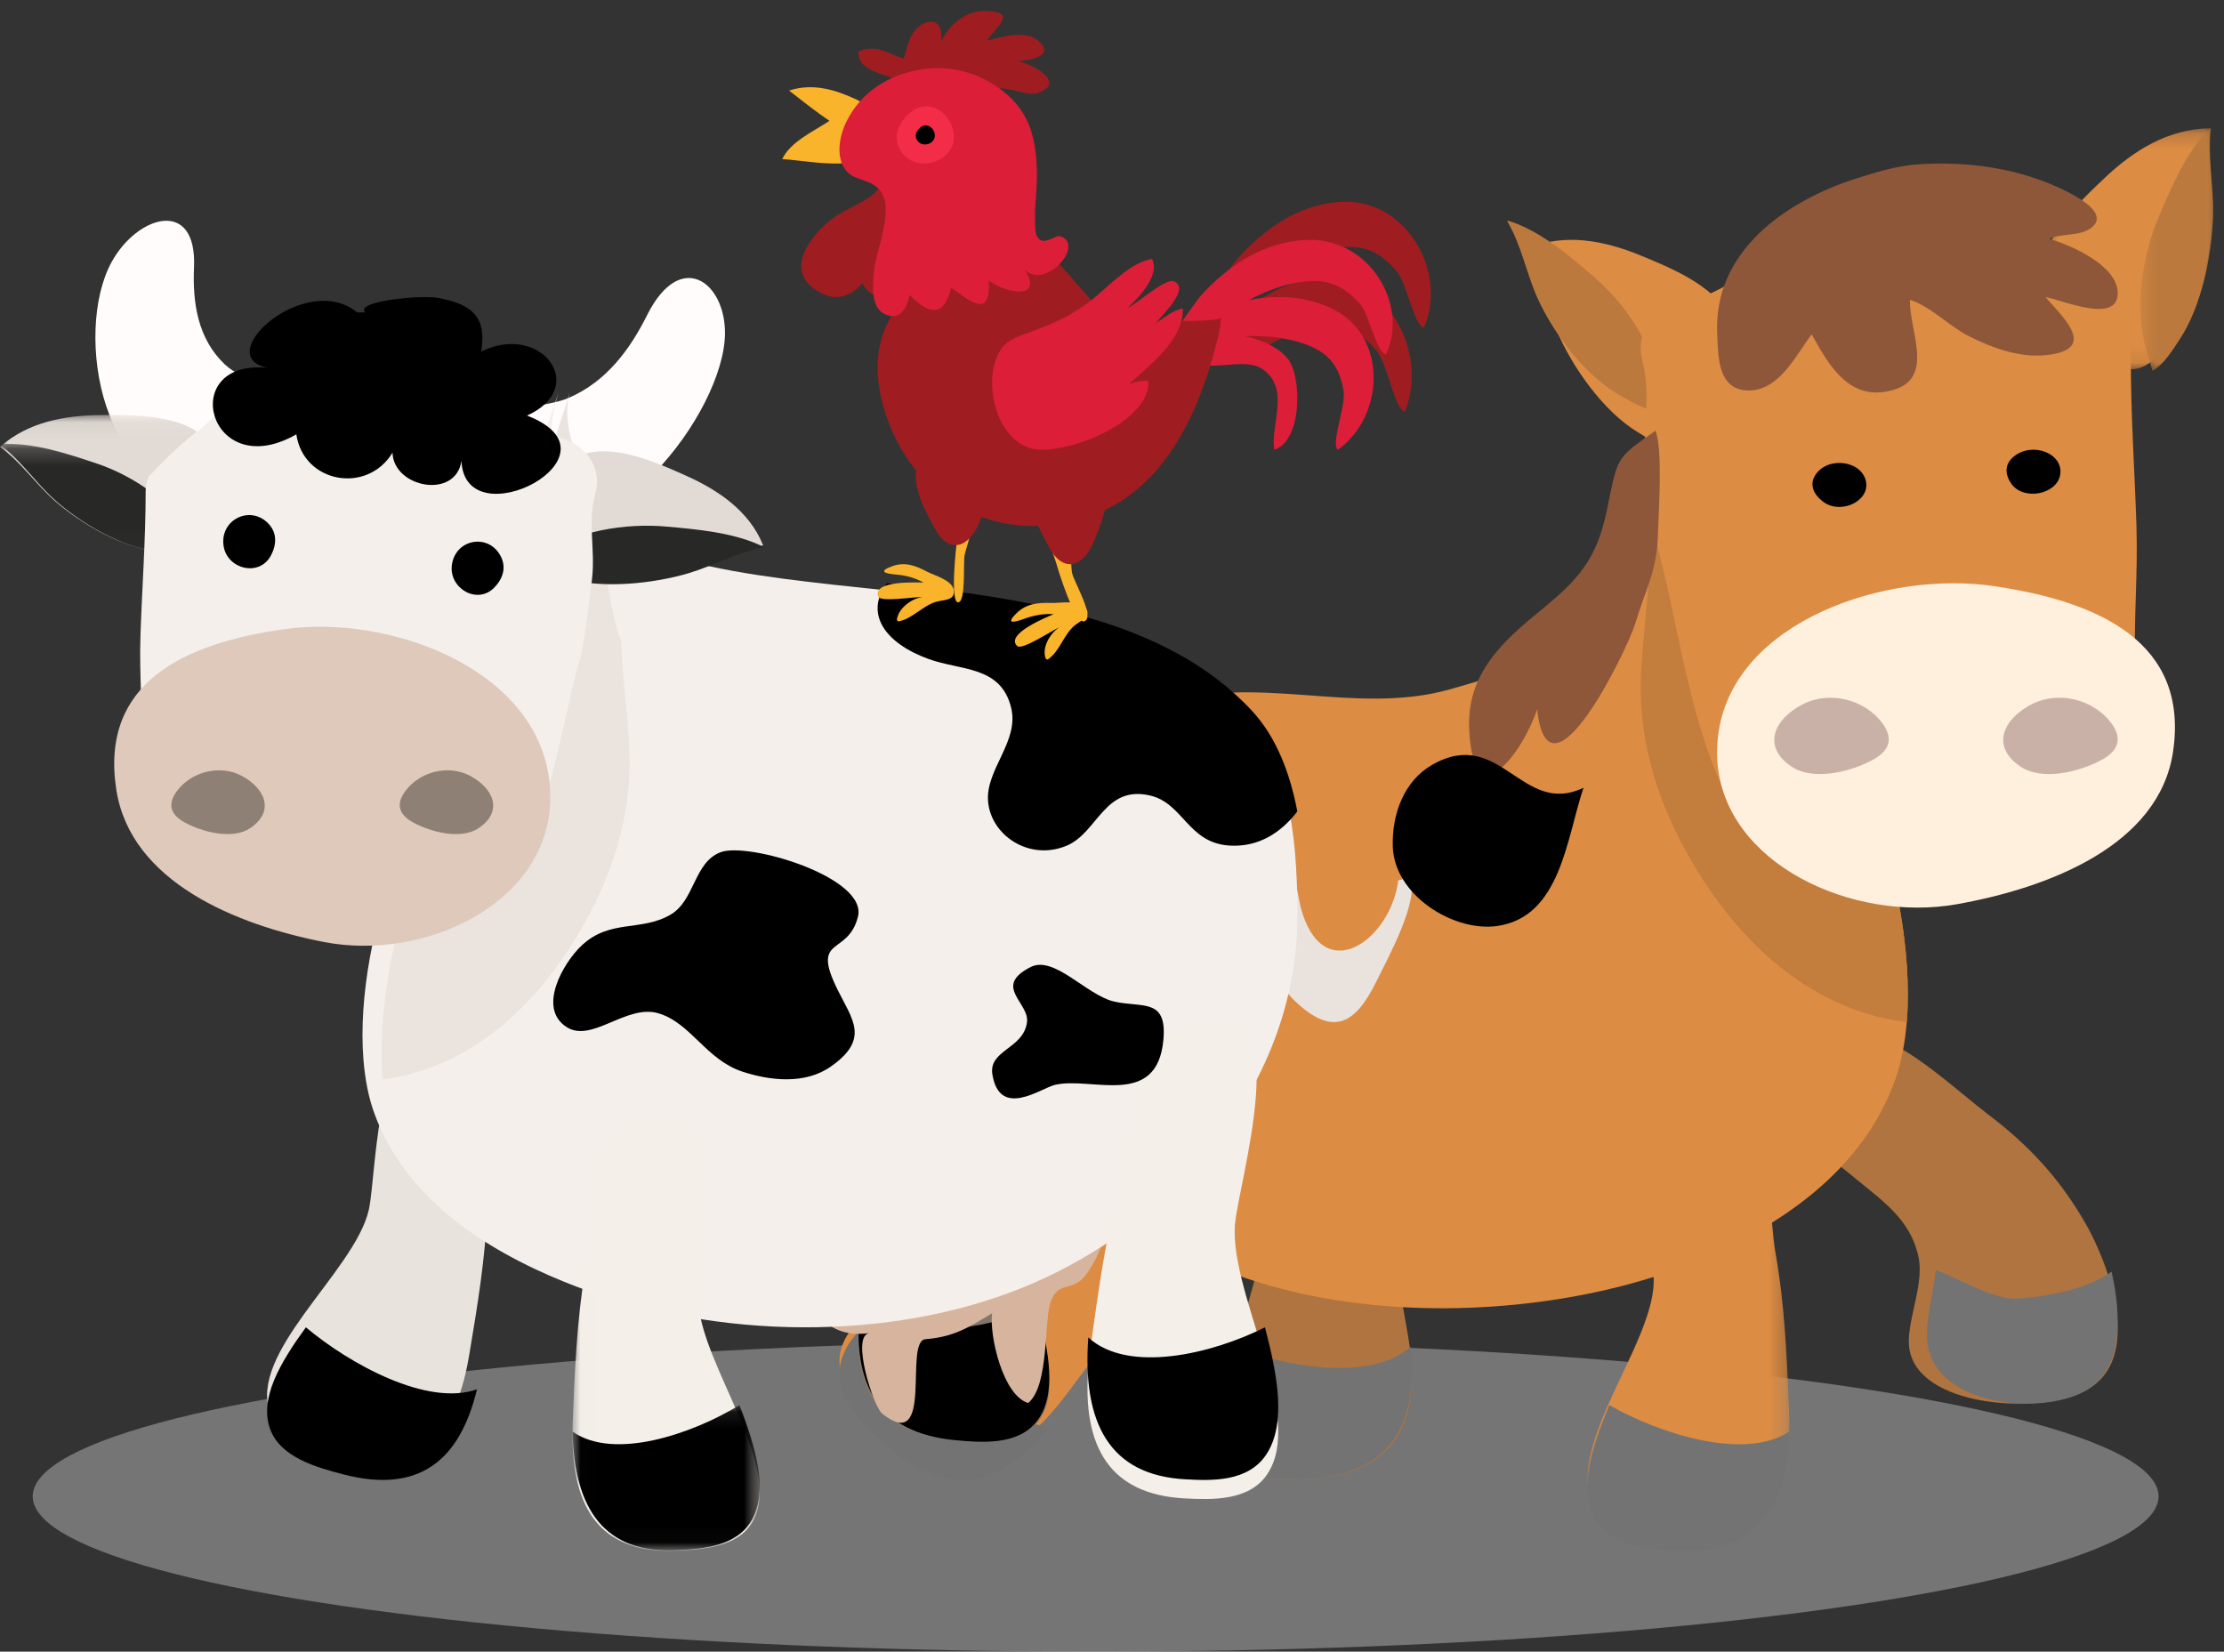 <?xml version="1.0" encoding="UTF-8"?>
<svg width="136px" height="101px" viewBox="0 0 136 101" version="1.1" xmlns="http://www.w3.org/2000/svg" xmlns:xlink="http://www.w3.org/1999/xlink">
    <rect x="0" y="0" width="136" height="101" fill="#333333" stroke="none"/>
    <!-- Generator: Sketch 62 (91390) - https://sketch.com -->
    <title>icon_category_african</title>
    <desc>Created with Sketch.</desc>
    <defs>
        <polygon id="path-1" points="0.251 0.015 12.587 0.015 12.587 26.833 0.251 26.833"></polygon>
        <polygon id="path-3" points="0 0.18 10.435 0.18 10.435 14.908 0 14.908"></polygon>
        <polygon id="path-5" points="0 0.183 4.448 0.183 4.448 15.009 0 15.009"></polygon>
        <polygon id="path-7" points="0.006 0.015 11.454 0.015 11.454 26.502 0.006 26.502"></polygon>
        <polygon id="path-9" points="0.011 0.091 11.454 0.091 11.454 8.974 0.011 8.974"></polygon>
        <polygon id="path-11" points="0 0.059 13.488 0.059 13.488 8.607 0 8.607"></polygon>
        <polygon id="path-13" points="0 0.201 12.161 0.201 12.161 6.978 0 6.978"></polygon>
    </defs>
    <g id="Website" stroke="none" stroke-width="1" fill="none" fill-rule="evenodd">
        <g id="Desktop-HD-Copy-8" transform="translate(-75, -2302)">
            <g id="COntent" transform="translate(75, 1351)">
                <g id="African-Copy" transform="translate(0, 880)">
                    <g id="Group-10">
                        <g id="icon_category_farm" transform="translate(0, 60)">
                            <g id="Group-8" transform="translate(1.167, 92.167)" fill="#D8D8D8" opacity="0.4">
                                <ellipse id="Oval" cx="65.833" cy="10.333" rx="65" ry="9.5"></ellipse>
                            </g>
                            <g id="Group-59" transform="translate(91.583, 62.417) scale(-1, 1) translate(-91.583, -62.417) translate(47.833, 18.667)">
                                <path d="M25.667,61.289 C25.563,61.558 23.086,63.39 22.111,64.202 C20.256,65.743 18.496,66.873 18.012,69.219 C17.909,69.717 17.928,70.256 18.005,70.809 C18.194,72.184 18.729,73.641 18.581,74.759 C18.103,78.356 10.763,78.866 7.866,77.4 C5.531,76.22 5.546,73.432 6.244,70.896 C6.647,69.43 7.279,68.05 7.82,67.113 C9.381,64.401 11.273,62.347 13.832,60.423 C15.224,59.378 19.105,55.833 20.467,56.006 L25.667,61.289 Z" id="Fill-1" fill="#AF743F"></path>
                                <path d="M59.916,81.627 C58.77,83.063 56.492,82.882 54.901,82.738 C50.229,82.319 48.609,79.548 49.078,75.116 C49.116,74.746 49.17,74.364 49.238,73.971 C49.776,70.848 50.326,67.681 51.272,64.655 C51.921,62.583 52.443,57.816 54.048,56.527 L56.874,56.141 C62.231,54.679 58.552,65.03 58.263,67.377 C58.014,69.409 59.14,72.314 59.935,75.079 C60.675,77.653 61.128,80.107 59.916,81.627" id="Fill-3" fill="#AF743F"></path>
                                <path d="M68.748,40.232 C75.099,33.975 84.799,34.847 87.131,43.498 C88.175,47.369 86.812,49.955 85.434,53.572 C84.002,57.331 85.664,60.517 84.928,64.105 C83.037,64.466 82.939,63.161 81.778,62.325 C81.198,61.907 81.909,61.462 80.906,61.104 C80.552,60.978 79.581,61.727 79.02,61.625 C75.916,61.065 76.405,57.912 76.802,55.359 C73.711,57.634 73.148,49.828 72.796,48.293 C72.147,45.459 71.256,42.333 67.667,41.742 L68.748,40.232 Z" id="Fill-5" fill="#8E573A"></path>
                                <path d="M70.153,62.257 C63.057,73.974 42.781,74.157 31.572,69.452 C26.398,67.28 21.394,63.876 19.434,58.343 C19.055,57.274 18.832,56.073 18.731,54.8 C18.39,50.509 19.456,45.418 20.771,41.962 L31.26,10.5 C30.431,13.148 32.782,16.668 33.254,19.272 C33.703,21.759 33.822,24.26 34.698,26.582 C34.94,27.22 35.238,27.847 35.616,28.454 C37.73,31.848 43.001,33.451 46.665,34.485 C52.547,36.145 58.572,33.433 64.46,35.461 C69.051,37.041 71.862,38.827 72.96,43.782 C74.227,49.502 73.253,57.139 70.153,62.257" id="Fill-7" fill="#DD8C43"></path>
                                <path d="M17.477,74.384 C17.041,78.377 10.336,78.943 7.69,77.316 C5.557,76.006 5.571,72.911 6.208,70.097 C7.797,71.268 10.647,71.67 11.952,71.744 C13.41,71.829 15.295,70.621 16.951,70 C17.123,71.526 17.612,73.143 17.477,74.384" id="Fill-9" fill="#737373"></path>
                                <g id="Group-13" transform="translate(25.667, 59.5)">
                                    <mask id="mask-2" fill="white">
                                        <use xlink:href="#path-1"></use>
                                    </mask>
                                    <g id="Clip-12"></g>
                                    <path d="M12.109,25.047 C11.138,26.619 8.805,26.748 7.173,26.82 C2.381,27.038 0.37,24.521 0.256,20.084 C0.246,19.714 0.25,19.33 0.267,18.933 C0.397,15.778 0.534,12.577 1.09,9.462 C1.473,7.33 1.369,2.555 2.825,1.066 L5.638,0.303 C10.875,-1.864 8.52,8.849 8.539,11.206 C8.557,13.245 10.084,15.96 11.258,18.582 C12.35,21.022 13.136,23.383 12.109,25.047" id="Fill-11" fill="#DD8C43" mask="url(#mask-2)"></path>
                                </g>
                                <g id="Group-16" transform="translate(25.667, 78.167)" fill="#737373">
                                    <path d="M12.109,7.062 C11.138,8.757 8.805,8.895 7.173,8.974 C2.381,9.208 0.37,6.495 0.256,1.711 C2.974,3.501 8.131,1.865 11.258,0.091 C12.35,2.722 13.136,5.268 12.109,7.062" id="Fill-14"></path>
                                </g>
                                <path d="M83.982,75.254 C84.204,77.093 82.358,78.63 81.056,79.692 C77.234,82.814 73.932,82.065 70.947,78.631 C70.697,78.345 70.45,78.039 70.205,77.715 C68.257,75.144 66.285,72.532 64.715,69.73 C63.643,67.811 60.445,64.103 60.679,62.031 L62.509,59.696 C65.427,54.762 70.46,64.672 72.011,66.52 C73.355,68.12 76.386,69.324 79.066,70.671 C81.559,71.926 83.747,73.307 83.982,75.254" id="Fill-17" fill="#DD8C43"></path>
                                <path d="M83.982,76.029 C84.2,77.98 82.386,79.612 81.105,80.738 C77.348,84.051 74.102,83.256 71.167,79.612 C74.44,79.228 77.66,74.588 79.149,71.167 C81.6,72.498 83.751,73.963 83.982,76.029" id="Fill-19" fill="#737373"></path>
                                <path d="M59.916,81.563 C58.77,83.076 56.492,82.884 54.901,82.733 C50.229,82.291 48.609,79.373 49.078,74.705 C51.495,76.825 56.69,75.955 59.935,74.667 C60.675,77.377 61.128,79.962 59.916,81.563" id="Fill-21" fill="#737373"></path>
                                <path d="M31.505,45.639 C28.777,50.061 24.823,53.698 19.665,54.69 C19.351,54.751 19.038,54.798 18.73,54.833 C18.395,50.539 19.444,45.444 20.739,41.985 L31.067,10.5 C30.25,13.15 32.566,16.672 33.03,19.278 C33.472,21.767 33.589,24.27 34.452,26.594 C34.459,26.702 34.464,26.806 34.467,26.905 C34.548,29.037 34.867,31.252 34.976,33.41 C35.203,37.874 33.801,41.919 31.505,45.639" id="Fill-23" fill="#C37D3D"></path>
                                <path d="M42,7.549 C41.142,9.062 40.84,10.915 40.146,12.537 C39.173,14.808 37.295,17.472 35.2,18.749 C34.517,19.164 33.579,19.791 32.723,19.831 C32.401,19.846 32.089,19.777 31.808,19.582 C31.078,19.079 30.299,17.384 29.977,16.585 C29.121,14.456 28.564,12.443 30.315,10.657 C31.584,9.361 33.385,8.626 34.987,7.964 C37.26,7.023 39.657,6.582 41.935,7.522 C41.957,7.53 41.978,7.539 42,7.549" id="Fill-25" fill="#DD8C43"></path>
                                <path d="M43.167,5.858 C42.303,7.293 42,9.049 41.302,10.586 C40.323,12.738 38.433,15.264 36.325,16.474 C35.638,16.867 34.694,17.461 33.833,17.5 C33.868,17.103 33.904,16.717 33.918,16.359 C34.024,13.759 35.824,11.021 37.779,9.335 C39.202,8.108 41.107,6.44 43.101,5.833 C43.123,5.841 43.145,5.85 43.167,5.858" id="Fill-27" fill="#BB793D"></path>
                                <g id="Group-31">
                                    <mask id="mask-4" fill="white">
                                        <use xlink:href="#path-3"></use>
                                    </mask>
                                    <g id="Clip-30"></g>
                                    <path d="M0.151,0.18 C0.388,1.865 -0.036,3.641 0.003,5.359 C0.058,7.767 0.825,10.876 2.332,12.826 C2.824,13.461 3.477,14.384 4.277,14.751 C4.578,14.888 4.902,14.947 5.245,14.881 C6.134,14.712 7.527,13.496 8.141,12.904 C9.774,11.33 11.078,9.744 10.095,7.47 C9.383,5.821 7.948,4.468 6.676,3.257 C4.871,1.539 2.755,0.219 0.223,0.182 C0.199,0.18 0.175,0.18 0.151,0.18" id="Fill-29" fill="#DD8C43" mask="url(#mask-4)"></path>
                                </g>
                                <g id="Group-34">
                                    <mask id="mask-6" fill="white">
                                        <use xlink:href="#path-5"></use>
                                    </mask>
                                    <g id="Clip-33"></g>
                                    <path d="M0.131,0.183 C0.336,1.898 -0.031,3.704 0.002,5.453 C0.05,7.903 0.715,11.066 2.021,13.051 C2.447,13.697 3.013,14.636 3.707,15.009 C3.818,14.615 3.924,14.23 4.038,13.88 C4.864,11.34 4.347,8.008 3.334,5.626 C2.596,3.892 1.618,1.546 0.193,0.185 C0.173,0.184 0.152,0.183 0.131,0.183" id="Fill-32" fill="#BB793D" mask="url(#mask-6)"></path>
                                </g>
                                <path d="M4.772,33.077 C4.855,30.224 4.595,27.376 4.686,24.522 C4.795,21.122 5.031,17.743 5.031,14.34 C5.031,13.958 5.1,13.614 5.222,13.301 C5.983,12.427 6.854,11.483 7.82,10.617 C8.142,10.328 8.474,10.048 8.817,9.782 C12.819,5.673 18.53,4.78 23.75,7.06 C24.136,7.146 24.523,7.254 24.909,7.385 C25.295,7.517 25.681,7.673 26.065,7.853 C26.437,8.028 26.795,8.214 27.139,8.408 C27.483,8.603 27.813,8.808 28.131,9.022 C28.599,9.197 29.048,9.401 29.478,9.63 C29.909,9.858 30.328,10.104 30.806,10.31 C31.296,10.323 31.744,10.369 32.153,10.445 C34.106,10.771 35.404,12.556 34.885,14.468 C34.366,16.507 34.885,18.419 34.675,20.46 C34.627,20.915 34.573,21.37 34.518,21.825 C34.355,23.191 34.193,24.563 33.933,25.956 C33.82,26.381 33.707,26.817 33.599,27.266 C32.52,31.771 31.645,38.003 29.174,42 L4.772,33.077 Z" id="Fill-35" fill="#DD8C43"></path>
                                <path d="M21.218,21.82 C21.439,20.499 23.549,20.201 24.317,21.374 C24.701,21.96 24.443,22.537 23.898,22.975 C22.811,23.848 21.021,22.995 21.218,21.82 Z M9.356,21.398 C9.101,20.078 11.033,19.305 12.191,20.255 C12.769,20.73 12.726,21.344 12.355,21.89 C11.615,22.979 9.583,22.572 9.356,21.398 Z" id="eyes" fill="#000000"></path>
                                <path d="M30.318,38.844 C30.354,38.271 30.328,37.677 30.234,37.062 C29.201,30.306 19.996,27.215 13.437,28.169 C6.846,29.128 1.469,31.682 2.449,38.301 C3.299,44.042 10.068,46.629 15.66,47.625 C22.069,48.766 29.923,45.141 30.318,38.844" id="Fill-37" fill="#FFEFDD"></path>
                                <path d="M10.356,3.425 C9.545,3.735 6.018,5.161 7.453,6.267 C8.146,6.802 9.306,6.585 10.01,6.94 C8.665,7.337 5.861,8.559 5.833,10.238 C5.801,12.214 9.298,10.638 10.247,10.506 C9.061,11.849 7.073,13.698 10.188,14.048 C11.826,14.232 13.519,13.606 14.964,12.874 C16.149,12.274 17.301,11.044 18.538,10.672 C18.597,12.675 16.755,15.858 20.177,16.306 C22.464,16.605 23.624,14.424 24.546,12.774 C25.512,14.036 26.58,16.378 28.601,16.203 C30.324,16.054 30.26,14.014 30.323,12.767 C30.577,7.715 26.163,4.638 21.804,3.24 C20.651,2.87 19.338,2.477 18.123,2.388 C15.519,2.198 12.801,2.492 10.356,3.425" id="Fill-51" fill="#8E573A"></path>
                                <path d="M20.818,38.803 C22.175,39.536 24.444,40.097 25.765,39.219 C27.622,37.985 26.842,36.288 25.072,35.388 C23.45,34.564 21.307,35.097 20.225,36.554 C19.449,37.598 19.92,38.319 20.818,38.803" id="Fill-53" fill="#C9B1A8"></path>
                                <path d="M6.818,38.803 C8.175,39.536 10.444,40.097 11.765,39.219 C13.622,37.985 12.842,36.288 11.072,35.388 C9.45,34.564 7.307,35.097 6.225,36.554 C5.449,37.598 5.92,38.319 6.818,38.803" id="Fill-55" fill="#C9B1A8"></path>
                                <path d="M34.094,18.667 C36.544,20.407 36.381,20.18 37.066,23.511 C37.69,26.539 38.819,27.779 41.092,29.635 C43.411,31.527 45.666,33.515 45.49,36.968 C45.214,42.412 42.219,38.371 41.333,35.703 C40.66,42.031 35.816,32.045 35.347,30.494 C34.719,28.417 34.007,27.23 33.951,25.046 C33.914,23.637 33.635,19.919 34.094,18.667" id="Fill-57" fill="#8E573A"></path>
                            </g>
                            <g id="Group-71" transform="translate(0, 24.5)">
                                <path d="M74.667,34.563 C77.995,31.12 79.257,40.92 79.534,41.966 C80.879,47.026 85.063,43.963 85.503,40.335 C85.739,40.294 85.993,40.202 86.164,40.091 C86.935,41.347 84.865,45.088 84.174,46.501 C82.922,49.061 81.566,49.951 79.228,47.754 C75.454,44.206 79.423,37.992 75.181,34.802 L74.667,34.563 Z" id="Fill-1" fill="#EAE3DD"></path>
                                <path d="M13.032,16.282 C14.963,16.034 17.802,14.147 17.474,11.934 C17.221,10.23 14.853,9.839 13.734,8.771 C12.081,7.193 11.769,4.989 11.864,2.849 C12.052,-1.418 8.407,-0.352 6.828,2.518 C4.453,6.832 6.258,17.15 13.032,16.282" id="Fill-3" fill="#FFFCFB"></path>
                                <path d="M31.521,18.142 C29.89,17.339 28.283,14.716 29.732,12.718 C30.849,11.18 33.211,11.507 34.785,10.827 C37.113,9.82 38.543,7.827 39.57,5.773 C41.617,1.679 44.385,3.762 44.333,6.944 C44.254,11.727 37.244,20.96 31.521,18.142" id="Fill-5" fill="#FFFCFB"></path>
                                <path d="M63.416,73.513 C62.27,74.887 59.993,74.713 58.402,74.575 C53.729,74.174 52.109,71.524 52.578,67.285 C52.616,66.931 52.67,66.566 52.738,66.19 C53.276,63.203 53.826,60.173 54.772,57.278 C55.42,55.297 55.943,50.737 57.548,49.505 L60.375,49.135 C65.732,47.736 62.052,57.637 61.763,59.882 C61.514,61.826 62.64,64.604 63.435,67.25 C64.176,69.711 64.628,72.059 63.416,73.513" id="Fill-7" fill="#82756C"></path>
                                <path d="M63.416,73.396 C62.27,74.909 59.993,74.718 58.402,74.566 C53.729,74.125 52.109,71.206 52.578,66.538 C54.995,68.658 60.19,67.788 63.435,66.5 C64.176,69.21 64.628,71.795 63.416,73.396" id="Fill-9" fill="#000000"></path>
                                <path d="M16.5,72.83 C17.086,74.513 19.22,75.104 20.716,75.501 C25.11,76.67 27.472,74.695 28.46,70.521 C28.543,70.173 28.616,69.809 28.68,69.43 C29.187,66.42 29.697,63.366 29.802,60.308 C29.872,58.215 30.919,53.719 29.867,52.018 L27.415,50.731 C22.999,47.628 23.046,58.234 22.559,60.458 C22.137,62.383 20.183,64.644 18.574,66.887 C17.078,68.975 15.881,71.05 16.5,72.83" id="Fill-11" fill="#E9E3DE"></path>
                                <path d="M16.51,73.867 C17.13,75.623 19.388,76.239 20.972,76.653 C25.621,77.873 28.121,75.812 29.167,71.458 C26.154,72.526 21.422,69.946 18.705,67.667 C17.121,69.845 15.854,72.01 16.51,73.867" id="Fill-13" fill="#000000"></path>
                                <path d="M58.019,55.112 C52.842,56.13 48.305,59.667 49.088,64.06 C49.434,66.001 50.086,68.406 53.158,68.025 C52.015,68.17 53.411,72.531 53.957,72.957 C57.171,75.461 55.244,68.505 56.594,68.393 C58.339,68.249 59.186,67.698 60.669,66.809 C60.488,68.113 61.307,71.828 62.876,72.295 C64.191,71.203 63.811,67.196 64.274,66.041 C64.8,64.73 65.607,65.632 66.508,64.313 C68.119,61.955 68.002,59.395 66.454,57.33 C64.663,54.943 61.492,54.428 58.019,55.112" id="Fill-15" fill="#D7B49D"></path>
                                <path d="M79.333,42.652 C79.31,48.81 76.498,54.571 72.135,58.91 C69.268,61.758 65.747,64.024 61.945,65.469 C53.495,68.685 42.847,68.271 34.504,64.885 C29.558,62.876 24.775,59.729 22.902,54.611 C22.538,53.623 22.326,52.513 22.228,51.336 C21.902,47.367 22.922,42.657 24.179,39.461 C24.179,39.461 33.425,12.632 34.161,10.5 C32.215,16.392 36.738,19.418 41.985,20.795 C45.604,21.742 49.876,22.139 54.242,22.607 C62.418,23.486 70.926,24.626 76.12,30.141 C77.602,31.717 78.409,33.852 78.844,36.097 C79.275,38.321 79.34,40.65 79.333,42.652" id="Fill-17" fill="#F4EFEB"></path>
                                <g id="Group-21" transform="translate(35, 54.833)">
                                    <mask id="mask-8" fill="white">
                                        <use xlink:href="#path-7"></use>
                                    </mask>
                                    <g id="Clip-20"></g>
                                    <path d="M11.01,24.738 C10.109,26.291 7.944,26.418 6.43,26.489 C1.982,26.704 0.117,24.219 0.011,19.836 C0.001,19.47 0.005,19.091 0.02,18.699 C0.141,15.583 0.269,12.422 0.785,9.346 C1.14,7.24 1.043,2.523 2.394,1.053 L5.005,0.299 C9.865,-1.841 7.68,8.74 7.697,11.067 C7.714,13.081 9.131,15.763 10.221,18.352 C11.234,20.762 11.963,23.094 11.01,24.738" id="Fill-19" fill="#F5EFEA" mask="url(#mask-8)"></path>
                                </g>
                                <g id="Group-24" transform="translate(35, 72.333)">
                                    <mask id="mask-10" fill="white">
                                        <use xlink:href="#path-9"></use>
                                    </mask>
                                    <g id="Clip-23"></g>
                                    <path d="M11.01,7.051 C10.109,8.744 7.944,8.882 6.43,8.96 C1.982,9.195 0.117,6.486 0.011,1.709 C2.533,3.496 7.319,1.862 10.221,0.091 C11.234,2.718 11.963,5.26 11.01,7.051" id="Fill-22" fill="#000000" mask="url(#mask-10)"></path>
                                </g>
                                <path d="M77.471,76.683 C76.362,78.296 74.092,78.211 72.506,78.132 C67.848,77.906 66.177,74.98 66.55,70.153 C66.581,69.75 66.626,69.333 66.686,68.904 C67.155,65.492 67.635,62.031 68.513,58.705 C69.115,56.427 69.534,51.233 71.104,49.758 L73.908,49.201 C79.207,47.355 75.764,58.756 75.526,61.315 C75.321,63.53 76.503,66.624 77.353,69.584 C78.143,72.338 78.646,74.976 77.471,76.683" id="Fill-25" fill="#F5EFEA"></path>
                                <path d="M77.471,75.387 C76.362,77.141 74.092,77.048 72.506,76.962 C67.848,76.716 66.177,73.535 66.55,68.286 C68.998,70.53 74.15,69.28 77.353,67.667 C78.143,70.661 78.646,73.531 77.471,75.387" id="Fill-27" fill="#000000"></path>
                                <path d="M35.255,43.789 C32.721,47.979 29.05,51.424 24.261,52.364 C23.968,52.423 23.678,52.467 23.392,52.5 C23.081,48.431 24.055,43.604 25.257,40.329 L34.848,10.5 C34.09,13.011 36.239,16.347 36.671,18.816 C37.081,21.174 37.19,23.546 37.991,25.747 C37.997,25.849 38.002,25.948 38.005,26.042 C38.08,28.062 38.376,30.16 38.478,32.205 C38.688,36.433 37.387,40.266 35.255,43.789" id="Fill-29" fill="#EAE3DE"></path>
                                <g id="head" transform="translate(0, 4.667)">
                                    <path d="M46.667,15.183 C45.103,15.498 43.667,16.367 42.136,16.85 C39.991,17.526 37.003,17.845 34.807,17.226 C34.093,17.024 33.072,16.779 32.498,16.251 C32.283,16.052 32.129,15.811 32.08,15.518 C31.952,14.759 32.591,13.284 32.921,12.618 C33.802,10.845 34.796,9.33 37.113,9.434 C38.794,9.509 40.438,10.248 41.906,10.901 C43.99,11.826 45.818,13.118 46.643,15.126 C46.651,15.145 46.659,15.164 46.667,15.183" id="Fill-31" fill="#E2DBD5"></path>
                                    <path d="M46.667,15.308 C45.09,15.607 43.642,16.43 42.098,16.888 C39.935,17.528 36.923,17.83 34.709,17.244 C33.989,17.052 32.96,16.82 32.381,16.32 C32.687,16.113 32.985,15.914 33.25,15.717 C35.173,14.29 38.28,13.812 40.735,14.032 C42.522,14.192 44.932,14.391 46.643,15.254 C46.651,15.272 46.659,15.29 46.667,15.308" id="Fill-33" fill="#282827"></path>
                                    <g id="Group-37" transform="translate(0, 7.153)">
                                        <mask id="mask-12" fill="white">
                                            <use xlink:href="#path-11"></use>
                                        </mask>
                                        <g id="Clip-36"></g>
                                        <path d="M-2.43764172e-05,2.013 C1.258,2.903 2.149,4.235 3.302,5.261 C4.916,6.697 7.449,8.145 9.698,8.45 C10.43,8.549 11.456,8.729 12.212,8.483 C12.496,8.39 12.742,8.236 12.92,7.995 C13.381,7.37 13.48,5.81 13.487,5.089 C13.504,3.169 13.303,1.436 11.179,0.625 C9.639,0.037 7.829,0.053 6.216,0.061 C3.928,0.072 1.701,0.508 0.047,1.972 C0.031,1.985 0.016,1.999 -2.43764172e-05,2.013" id="Fill-35" fill="#E2DBD5" mask="url(#mask-12)"></path>
                                    </g>
                                    <g id="Group-40" transform="translate(0, 8.779)">
                                        <mask id="mask-14" fill="white">
                                            <use xlink:href="#path-13"></use>
                                        </mask>
                                        <g id="Clip-39"></g>
                                        <path d="M-2.42763772e-05,0.262 C1.253,1.168 2.14,2.525 3.288,3.57 C4.896,5.033 7.418,6.507 9.658,6.819 C10.388,6.919 11.409,7.102 12.161,6.852 C11.99,6.534 11.821,6.226 11.681,5.934 C10.661,3.813 8.14,2.134 5.862,1.378 C4.203,0.827 1.974,0.069 0.047,0.22 C0.031,0.234 0.016,0.248 -2.42763772e-05,0.262" id="Fill-38" fill="#282827" mask="url(#mask-14)"></path>
                                    </g>
                                    <path d="M8.668,28.065 C8.744,25.602 8.506,23.144 8.59,20.681 C8.689,17.747 8.907,14.83 8.907,11.894 C8.907,11.564 8.97,11.267 9.083,10.997 C9.783,10.243 10.586,9.428 11.476,8.68 C11.772,8.431 12.078,8.189 12.394,7.96 C16.08,4.413 21.34,3.643 26.147,5.611 C26.503,5.685 26.859,5.778 27.214,5.891 C27.57,6.005 27.925,6.139 28.279,6.295 C28.622,6.446 28.951,6.606 29.268,6.774 C29.585,6.943 29.889,7.119 30.182,7.304 C30.613,7.455 31.027,7.631 31.422,7.828 C31.819,8.025 32.205,8.238 32.645,8.415 C33.097,8.426 33.51,8.466 33.886,8.532 C35.685,8.813 36.88,10.353 36.402,12.004 C35.924,13.764 36.402,15.414 36.209,17.176 C36.164,17.568 36.114,17.961 36.064,18.354 C35.914,19.533 35.764,20.717 35.525,21.918 C35.421,22.285 35.317,22.661 35.218,23.049 C34.224,26.937 33.418,32.316 31.142,35.765 L8.668,28.065 Z" id="Fill-41" fill="#F4EFEB"></path>
                                    <path d="M33.641,30.972 C33.669,30.411 33.637,29.826 33.541,29.221 C32.478,22.574 23.681,19.435 17.45,20.299 C11.189,21.167 6.102,23.616 7.113,30.128 C7.99,35.777 14.463,38.393 19.796,39.434 C25.908,40.626 33.34,37.154 33.641,30.972" id="Fill-43" fill="#DFC9BA"></path>
                                    <path d="M27.633,16.38 C27.847,14.785 29.878,14.424 30.617,15.842 C30.987,16.55 30.739,17.246 30.214,17.775 C29.168,18.829 27.444,17.799 27.633,16.38 Z M13.673,15.221 C13.427,13.626 15.287,12.693 16.402,13.84 C16.959,14.414 16.917,15.154 16.56,15.815 C15.847,17.13 13.892,16.638 13.673,15.221 Z" id="eyes" fill="#000000"></path>
                                    <path d="M21.845,0.94 C18.69,-1.653 12.822,3.625 16.378,4.328 C10.768,3.761 12.752,11.463 18.12,8.394 C18.562,11.376 22.448,12.071 24.002,9.515 C24.068,11.666 27.873,12.381 28.218,10.015 C28.434,14.899 38.508,9.676 32.227,7.245 C36.057,5.526 33.107,1.515 29.426,3.332 C29.784,1.21 28.849,0.417 26.748,0.045 C25.7,-0.14 21.639,0.261 22.335,0.94 L21.845,0.94 Z" id="Fill-57" fill="#000000"></path>
                                    <path d="M25.248,32.117 C26.356,32.729 28.208,33.198 29.287,32.464 C30.803,31.432 30.166,30.014 28.721,29.262 C27.397,28.573 25.647,29.019 24.764,30.237 C24.131,31.109 24.515,31.712 25.248,32.117" id="Fill-59" fill="#8F8076"></path>
                                    <path d="M11.28,32.117 C12.387,32.729 14.24,33.198 15.318,32.464 C16.834,31.432 16.198,30.014 14.753,29.262 C13.429,28.573 11.679,29.019 10.796,30.237 C10.163,31.109 10.547,31.712 11.28,32.117" id="Fill-61" fill="#8F8076"></path>
                                </g>
                                <path d="M52.463,42.568 C51.838,44.999 49.562,43.678 51.221,47.026 C52.126,48.853 53.207,50.043 50.796,51.727 C49.226,52.822 47.11,52.59 45.407,52.034 C43.174,51.305 42.243,49.042 40.251,48.46 C38.311,47.894 36.203,50.278 34.666,49.317 C32.828,48.167 34.443,45.369 35.58,44.308 C37.31,42.693 39.185,43.48 40.993,42.439 C42.494,41.576 42.419,39.245 44.061,38.615 C45.746,37.969 53.085,40.148 52.463,42.568" id="Fill-63" fill="#000000"></path>
                                <path d="M79.333,36.119 C78.347,37.404 76.98,38.319 75.184,38.207 C72.641,38.049 72.365,35.619 70.328,35.146 C67.532,34.496 67.124,37.42 65.23,38.214 C62.928,39.179 60.556,37.56 60.418,35.456 C60.293,33.539 62.325,31.833 61.837,29.798 C61.218,27.203 58.783,27.524 56.785,26.799 C54.066,25.813 52.872,23.992 54.229,22.167 C62.572,23.076 71.253,24.255 76.553,29.959 C78.066,31.588 78.889,33.796 79.333,36.119" id="Fill-65" fill="#000000"></path>
                                <path d="M96.833,34.672 C95.788,37.763 95.44,42.609 91.51,43.131 C88.872,43.48 85.25,41.234 85.169,38.251 C85.116,36.27 85.863,34.252 87.578,33.27 C91.755,30.881 93.056,36.479 96.833,34.672" id="Fill-67" fill="#000000"></path>
                                <path d="M63.03,45.633 C60.675,46.825 62.97,47.814 62.801,49.022 C62.574,50.651 60.441,50.706 60.686,52.203 C61.131,54.924 63.636,53.058 64.493,52.845 C66.713,52.296 70.774,54.325 71.145,50.058 C71.368,47.496 69.824,48.146 68.101,47.738 C66.447,47.346 64.458,44.91 63.03,45.633" id="Fill-69" fill="#000000"></path>
                            </g>
                            <g id="Group-43" transform="translate(47.833, 11.667)">
                                <path d="M17.726,34.374 C17.622,33.88 17.692,30.99 16.553,31.579 C15.999,31.865 16.65,33.365 16.787,33.87 C16.863,34.149 17.919,37.64 18.516,37.312 C19.092,36.996 17.838,34.91 17.726,34.374" id="Fill-1" fill="#F9B42B"></path>
                                <path d="M14.334,36.826 C13.657,37.488 14.12,37.418 14.746,37.192 C15.348,36.975 15.918,36.847 16.596,36.89 C16.229,37.05 13.599,38.105 14.371,38.839 C14.663,39.117 16.504,37.879 16.95,37.693 C16.36,38.06 15.86,38.963 16.115,39.615 C16.148,39.642 16.186,39.659 16.23,39.667 C16.953,39.199 17.198,38.166 17.867,37.595 C18.222,37.293 18.974,37.023 18.531,36.475 C18.147,36.001 17.005,36.219 16.466,36.203 C15.672,36.18 14.941,36.232 14.334,36.826" id="Fill-3" fill="#F9B42B"></path>
                                <path d="M11.153,33.273 C11.24,32.799 12.201,30.324 11.249,30.333 C10.786,30.338 10.749,31.925 10.681,32.423 C10.644,32.698 10.25,36.188 10.756,36.167 C11.243,36.146 11.06,33.786 11.153,33.273" id="Fill-5" fill="#F9B42B"></path>
                                <path d="M6.727,33.957 C5.851,34.276 6.28,34.406 6.917,34.462 C7.531,34.516 8.077,34.638 8.64,34.96 C8.253,34.952 5.527,34.814 5.862,35.804 C5.988,36.179 8.12,35.821 8.585,35.838 C7.916,35.926 7.084,36.538 7.012,37.238 C7.029,37.277 7.054,37.308 7.087,37.333 C7.917,37.21 8.588,36.372 9.416,36.132 C9.855,36.005 10.62,36.074 10.484,35.39 C10.366,34.799 9.29,34.52 8.834,34.28 C8.163,33.928 7.513,33.67 6.727,33.957" id="Fill-7" fill="#F9B42B"></path>
                                <path d="M39.247,19.363 C38.639,19.302 38.208,16.655 37.569,15.913 C37.005,15.257 36.453,14.829 35.822,14.609 C35.242,14.407 34.596,14.381 33.811,14.513 C31.607,14.886 29.501,16.306 27.823,17.717 C27.252,18.198 25.728,19.006 24.5,19.833 C24.728,19.534 24.95,19.22 25.163,18.909 C25.76,18.188 26.324,17.325 26.815,16.582 C27.204,15.996 27.546,15.484 27.82,15.177 C29.472,13.332 31.515,11.873 34.078,11.681 C38.148,11.376 40.721,15.99 39.247,19.363" id="Fill-9" fill="#9F1D21"></path>
                                <path d="M38.078,24.5 C37.465,24.436 37.03,21.626 36.386,20.838 C35.885,20.226 35.393,19.8 34.848,19.549 C34.206,19.252 33.492,19.195 32.599,19.353 C31.295,19.585 30.026,20.2 28.858,20.971 C28.054,21.021 27.258,21.137 26.509,21.28 C26.301,21.319 26.01,21.342 25.667,21.358 C26.008,20.816 26.311,20.349 26.56,20.058 C26.578,20.036 26.597,20.014 26.616,19.992 C26.777,19.804 26.942,19.622 27.11,19.442 C28.673,17.783 30.562,16.53 32.866,16.348 C33.346,16.311 33.804,16.345 34.237,16.439 C34.267,16.445 34.297,16.452 34.327,16.459 C36.137,16.89 37.506,18.383 38.129,20.164 L38.129,20.165 C38.616,21.557 38.648,23.125 38.078,24.5" id="Fill-11" fill="#9F1D21"></path>
                                <path d="M37.247,20.014 L37.247,20.015 C37.181,20.351 37.075,20.681 36.926,21 C36.334,20.945 35.913,18.537 35.291,17.862 C34.654,17.171 34.035,16.759 33.293,16.596 C33.261,16.589 33.23,16.583 33.199,16.577 C32.736,16.489 32.225,16.496 31.633,16.589 C29.671,16.898 27.79,18.003 26.234,19.17 L26.233,19.17 C26.086,19.281 25.942,19.392 25.8,19.503 C25.67,19.605 25.489,19.724 25.272,19.856 C25.439,19.682 25.611,19.514 25.786,19.349 C25.113,19.634 24.231,20.07 23.333,20.443 C23.395,20.371 23.457,20.298 23.518,20.223 C23.758,19.93 23.99,19.623 24.214,19.318 C24.843,18.455 25.395,17.613 25.797,17.193 C25.847,17.141 25.896,17.09 25.946,17.04 C27.528,15.434 29.472,14.182 31.891,14.013 C33.268,13.917 34.468,14.36 35.389,15.109 C36.844,16.292 37.601,18.235 37.247,20.014" id="Fill-13" fill="#DD1E38"></path>
                                <path d="M33.984,26.833 C33.518,26.503 34.483,24.147 34.33,23.246 C34.072,21.721 33.433,20.902 31.96,20.37 C30.722,19.925 29.312,19.829 27.925,19.911 C27.089,19.961 26.26,20.075 25.481,20.215 C25.265,20.255 24.962,20.277 24.605,20.293 C24.228,20.31 23.791,20.32 23.333,20.332 C24.137,19.821 24.998,19.331 25.593,18.945 C25.76,18.759 25.931,18.579 26.106,18.402 C26.269,18.328 26.418,18.263 26.554,18.211 L26.555,18.211 C26.62,18.186 26.683,18.164 26.74,18.145 C29.006,17.404 31.399,17.158 33.584,18.185 C33.788,18.281 33.979,18.388 34.158,18.507 C37.025,20.388 36.694,24.887 33.984,26.833" id="Fill-15" fill="#DD1E38"></path>
                                <path d="M25.394,20.729 C26.547,19.133 29.749,19.905 30.874,21.217 C31.83,22.333 31.784,26.341 30.086,26.833 C29.857,25.283 31.067,23.12 29.411,21.933 C28.041,20.951 25.402,22.623 24.5,20.755 C24.813,20.722 25.209,20.667 25.524,20.729 L25.394,20.729 Z" id="Fill-17" fill="#DD1E38"></path>
                                <path d="M6.793,25.843 C8.534,29.708 12.403,32.041 16.854,31.392 C22.623,30.552 25.142,25.558 26.449,20.737 C26.617,20.115 26.801,19.429 26.833,18.785 C26.821,19.027 20.572,19.116 19.712,18.434 C17.857,16.962 16.877,14.443 14.157,14.043 C11.373,13.634 8.423,16.232 6.953,18.25 C5.288,20.536 5.691,23.398 6.793,25.843" id="Fill-19" fill="#9F1D21"></path>
                                <path d="M6.27,9.333 C6.49,11.538 4.375,11.654 2.951,12.797 C1.711,13.792 0.2,15.762 1.986,17.021 C5.411,19.437 7.145,12.028 6.991,10.047 L6.27,9.333 Z" id="Fill-21" fill="#9F1D21"></path>
                                <path d="M5.532,9.333 C6.759,10.913 5.334,12.115 4.893,13.743 C4.509,15.161 4.411,17.471 6.275,17.5 C9.85,17.556 7.456,10.946 6.384,9.504 L5.532,9.333 Z" id="Fill-23" fill="#9F1D21"></path>
                                <path d="M0,9.064 C1.361,9.126 4.127,9.753 5.222,8.85 C6.309,7.952 5.859,6.032 4.555,5.426 C3.271,4.83 1.89,4.39 0.418,4.872 C1.169,5.458 2.046,6.149 2.891,6.724 C1.862,7.399 0.498,8.01 0,9.064" id="Fill-25" fill="#F9B42B"></path>
                                <path d="M7.738,4.897 C7.223,3.677 4.584,4.088 4.669,2.468 C5.887,2.044 6.333,2.57 7.433,2.924 C7.628,2.294 7.795,1.226 8.546,0.828 C9.448,0.351 9.846,0.95 9.697,1.917 C10.138,0.939 11.162,-0.058 12.513,0.003 C14.409,0.088 13.081,0.963 12.527,1.819 C13.456,1.587 14.819,1.156 15.634,1.804 C16.697,2.649 15.404,3.028 14.388,3.055 C15.288,3.245 17.464,4.389 15.603,5.025 C14.718,5.328 12.253,3.736 12.38,5.833 C11.768,5.002 9.235,4.772 8.184,4.919 C8.116,5.216 7.906,5.167 7.738,5.387 L7.738,4.897 Z" id="Fill-27" fill="#9F1D21"></path>
                                <path d="M5.591,16.111 C5.55,16.94 5.407,18.197 6.356,18.581 C7.202,18.923 7.625,18.188 7.786,17.371 C8.996,18.587 9.892,18.74 10.331,16.927 C11.417,17.685 12.779,18.929 12.63,16.48 C13.63,17.265 16.031,17.732 14.824,15.796 C16.042,17.137 18.576,14.297 16.997,13.775 C16.75,13.694 16.157,14.229 15.79,14.01 C15.411,13.784 15.473,13.179 15.461,12.782 C15.434,11.915 15.586,10.918 15.576,10.006 C15.553,7.908 15.191,6.236 13.494,4.898 C12.079,3.784 10.316,3.306 8.554,3.572 C6.546,3.874 4.829,4.932 3.918,6.787 C3.58,7.475 3.358,8.443 3.606,9.196 C4.021,10.457 5.006,10.11 5.825,10.813 C7.055,11.867 5.662,14.687 5.591,16.111" id="Fill-29" fill="#DD1E38"></path>
                                <path d="M7.412,8.772 C8.443,9.954 10.636,9.135 10.493,7.553 C10.379,6.286 9.061,5.34 7.977,6.112 C7.075,6.755 6.611,7.854 7.412,8.772" id="Fill-35-Copy" fill="#F32C47"></path>
                                <path d="M8.304,7.98 C8.648,8.374 9.379,8.101 9.331,7.573 C9.293,7.151 8.854,6.836 8.492,7.093 C8.192,7.307 8.037,7.674 8.304,7.98" id="eyes" fill="#000000"></path>
                                <path d="M19.23,17.424 C20.188,16.602 21.412,15.351 22.614,15.167 C23.135,16.179 21.737,17.599 21.124,18.164 C21.647,17.936 23.438,16.329 23.934,16.526 C25.035,16.964 23.125,18.698 22.773,19.175 C23.297,18.789 23.903,18.291 24.499,18.199 C24.555,20.171 22.349,21.744 21.153,22.871 C21.527,22.694 21.955,22.576 22.385,22.628 C22.552,25.186 17.244,27.185 15.346,26.781 C13.371,26.362 12.461,23.516 12.974,21.619 C13.277,20.5 13.8,20.13 14.762,19.784 C16.425,19.186 17.795,18.654 19.23,17.424" id="Fill-37" fill="#DD1E38"></path>
                                <path d="M19.457,28.572 C18.645,27.857 15.95,27.676 15.351,28.831 C14.739,30.01 15.805,31.815 16.28,32.731 C17.139,34.39 18.346,34.044 19,32.574 C19.464,31.535 20.334,29.345 19.457,28.572" id="Fill-39" fill="#9F1D21"></path>
                                <path d="M12.457,27.405 C11.645,26.69 8.95,26.51 8.351,27.664 C7.739,28.843 8.805,30.649 9.279,31.565 C10.139,33.223 11.346,32.877 12.001,31.408 C12.464,30.368 13.334,28.179 12.457,27.405" id="Fill-41" fill="#9F1D21"></path>
                            </g>
                        </g>
                    </g>
                </g>
            </g>
        </g>
    </g>
</svg>